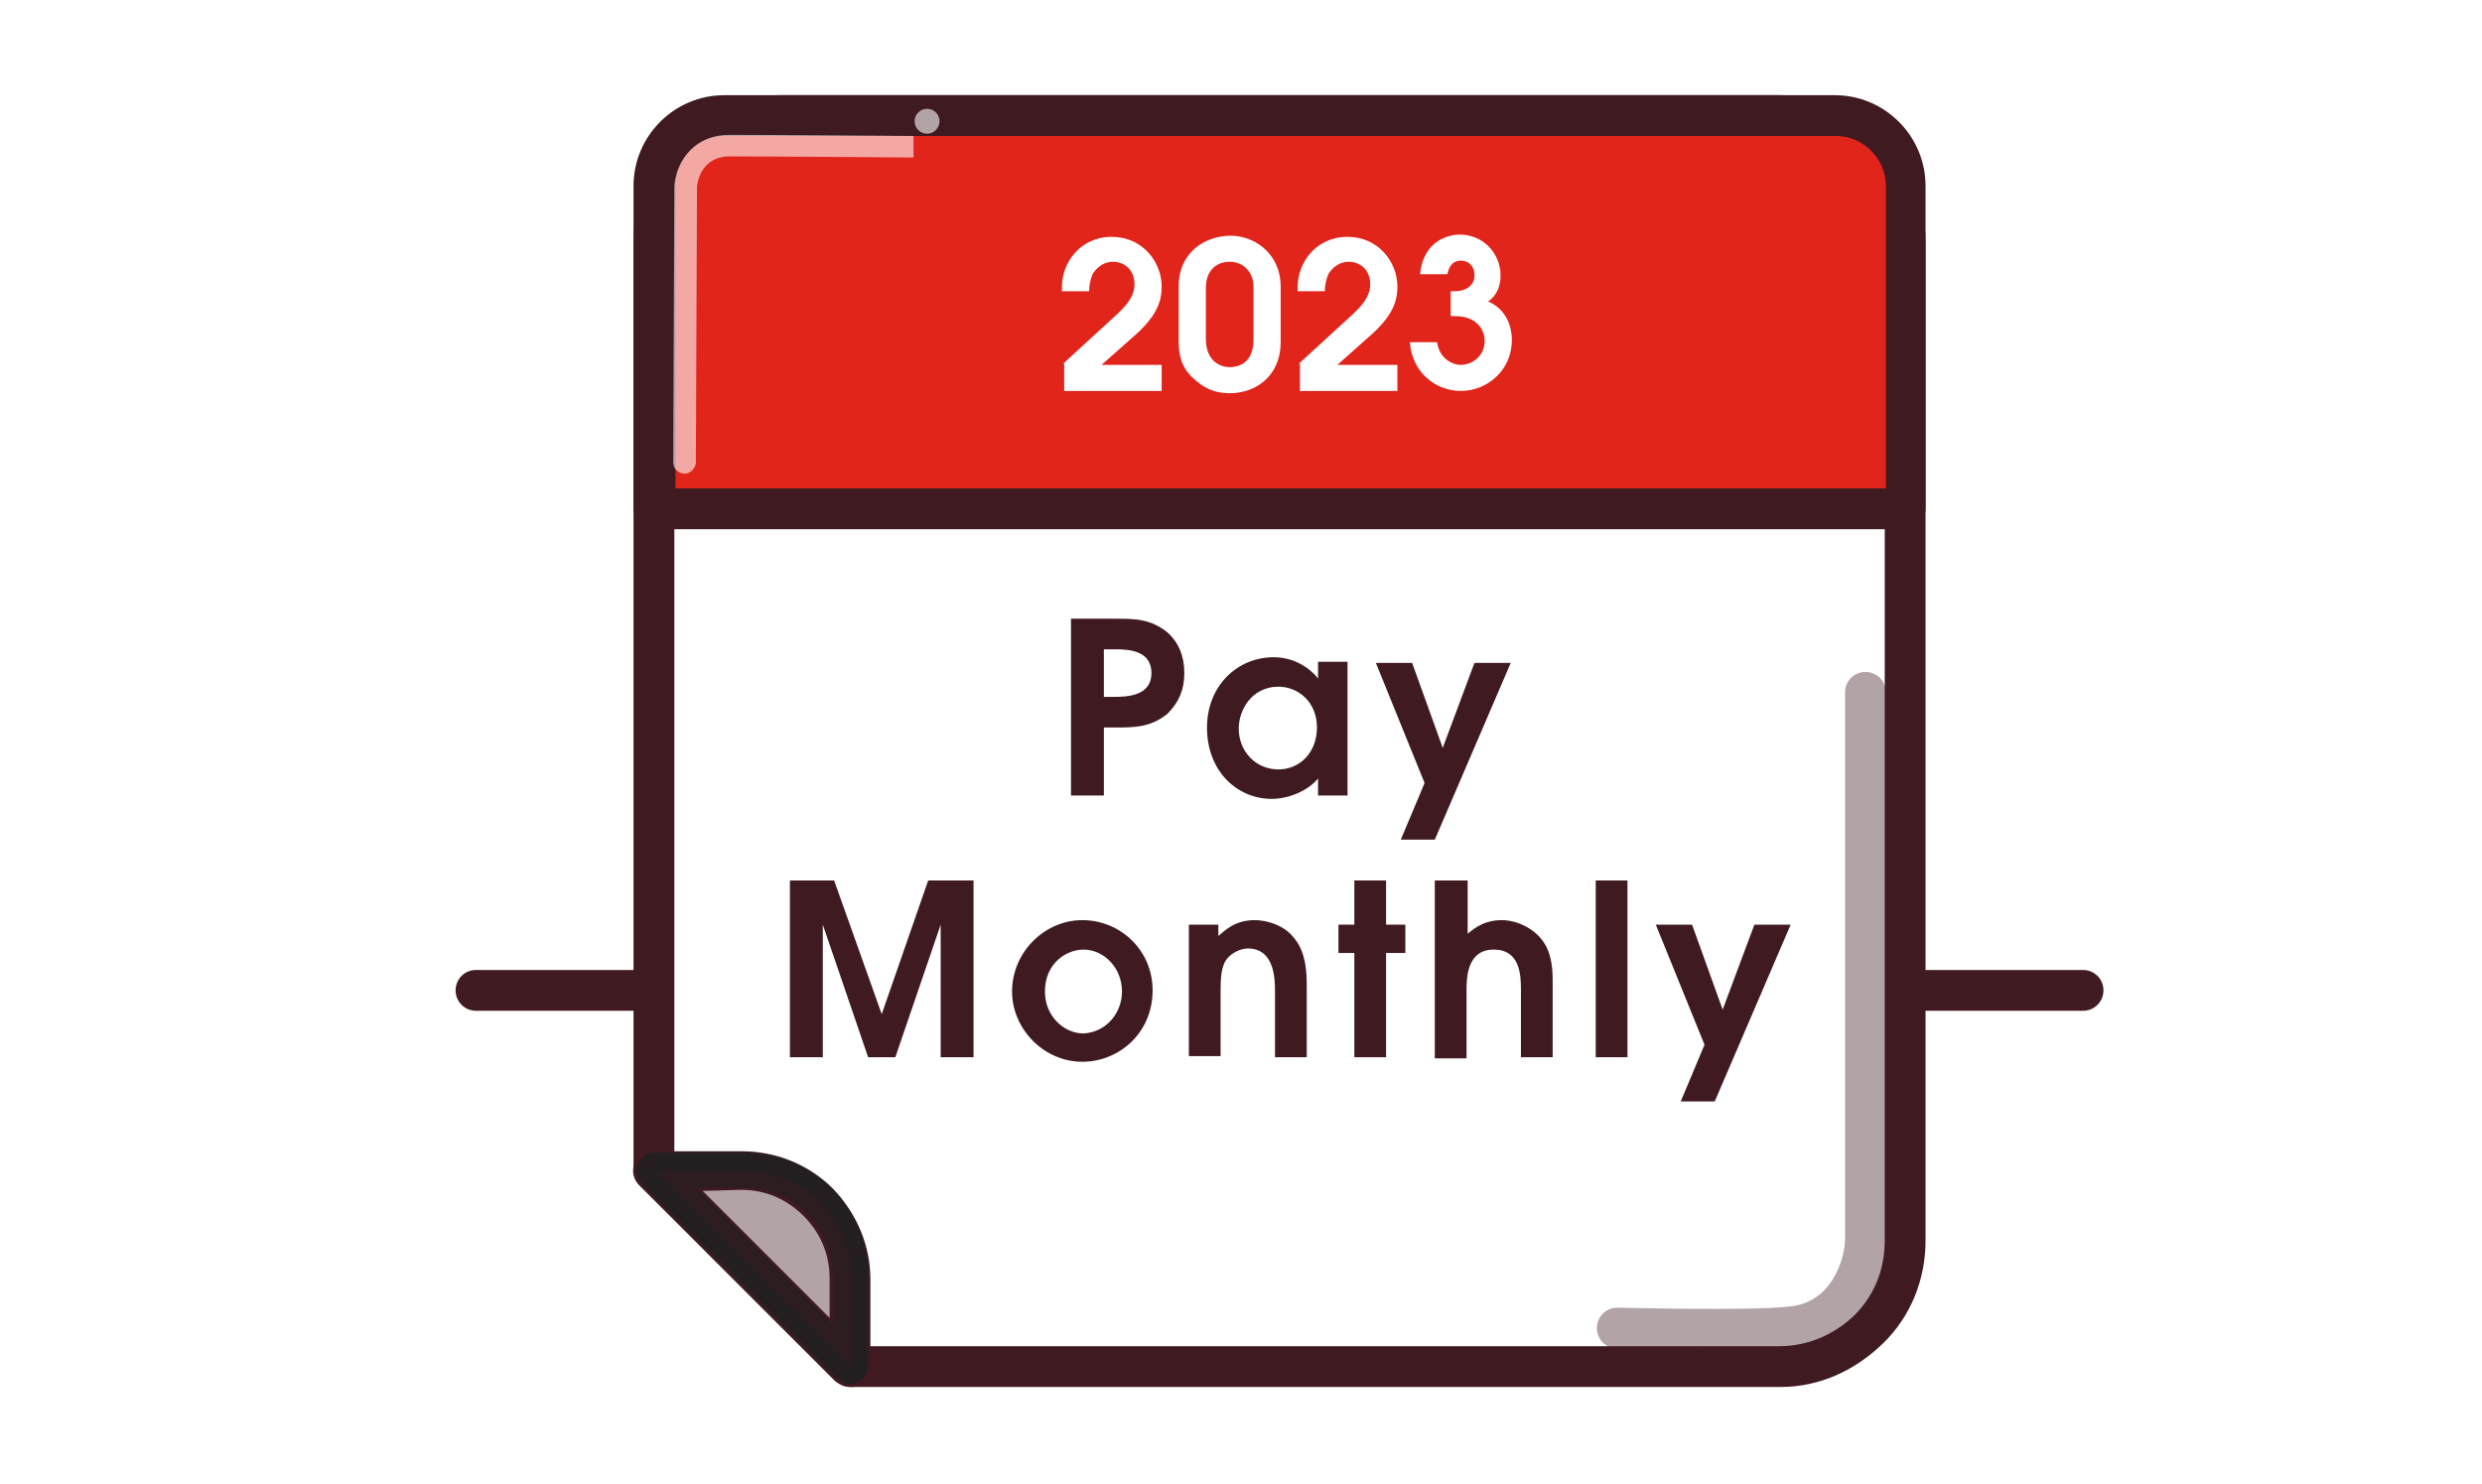 <?xml version="1.0" encoding="utf-8"?>
<!-- Generator: Adobe Illustrator 23.0.1, SVG Export Plug-In . SVG Version: 6.00 Build 0)  -->
<svg version="1.1" id="Layer_1" xmlns="http://www.w3.org/2000/svg" xmlns:xlink="http://www.w3.org/1999/xlink" x="0px" y="0px"
	 width="219px" height="131px" viewBox="0 0 219 131" style="enable-background:new 0 0 219 131;" xml:space="preserve">
<style type="text/css">
	.st0{fill:#401B21;}
	.st1{fill:#E1251B;stroke:#3F1A21;stroke-width:2.478;stroke-linecap:round;stroke-linejoin:round;stroke-miterlimit:10;}
	.st2{fill:#E8E3D9;}
	
		.st3{opacity:0.6;fill:none;stroke:#FFFFFF;stroke-width:1.343;stroke-linecap:round;stroke-miterlimit:22.926;enable-background:new    ;}
	
		.st4{opacity:0.4;fill:none;stroke:#401B21;stroke-width:2.478;stroke-linecap:round;stroke-linejoin:round;stroke-miterlimit:22.926;enable-background:new    ;}
	.st5{opacity:0.6;fill:#FFFFFF;enable-background:new    ;}
	.st6{fill:#3F1A21;}
	.st7{fill:none;stroke:#3F1A21;stroke-width:2.478;stroke-linecap:round;stroke-linejoin:round;stroke-miterlimit:10;}
	.st8{fill:#BA8750;stroke:#401B21;stroke-width:2.478;stroke-linecap:round;stroke-linejoin:round;stroke-miterlimit:10;}
	.st9{fill:#96CC7A;stroke:#3F1A21;stroke-width:2.478;stroke-linecap:round;stroke-linejoin:round;stroke-miterlimit:22.926;}
	.st10{fill:#96CC7A;}
	.st11{fill:none;stroke:#3F1A21;stroke-width:2.478;stroke-linecap:round;stroke-linejoin:round;stroke-miterlimit:22.926;}
	.st12{fill:#DCD4C6;stroke:#401B21;stroke-width:2.478;stroke-linecap:round;stroke-linejoin:round;stroke-miterlimit:22.926;}
	.st13{fill:#E1251B;stroke:#3F1A21;stroke-width:2.692;stroke-linejoin:round;stroke-miterlimit:10;}
	
		.st14{opacity:0.6;fill:none;stroke:#FFFFFF;stroke-width:1.343;stroke-linecap:round;stroke-linejoin:round;stroke-miterlimit:10;enable-background:new    ;}
	.st15{fill:#BAB6B7;stroke:#3F1A21;stroke-width:2.478;stroke-linecap:round;stroke-linejoin:round;stroke-miterlimit:10;}
	
		.st16{opacity:0.4;fill:none;stroke:#401B21;stroke-width:2.478;stroke-linecap:round;stroke-miterlimit:22.926;enable-background:new    ;}
	.st17{fill:#FFFFFF;}
	.st18{fill:#E1251B;stroke:#3F1A21;stroke-width:2.478;stroke-linejoin:round;stroke-miterlimit:10;}
	.st19{fill:#E1251B;stroke:#3F1A21;stroke-width:2.478;stroke-linecap:round;stroke-linejoin:round;stroke-miterlimit:10;}
	
		.st20{opacity:0.6;fill:none;stroke:#FFFFFF;stroke-width:2.478;stroke-linecap:round;stroke-linejoin:round;stroke-miterlimit:10;enable-background:new    ;}
	.st21{fill:#E8E3D9;stroke:#3F1A21;stroke-width:2.478;stroke-linecap:round;stroke-linejoin:round;stroke-miterlimit:10;}
	.st22{opacity:0.4;}
	.st23{fill:none;stroke:#231F20;stroke-width:2.478;stroke-linecap:round;stroke-linejoin:round;stroke-miterlimit:10;}
	.st24{fill:none;stroke:#3F1A21;stroke-width:2.478;stroke-linecap:round;stroke-linejoin:round;stroke-miterlimit:10;}
	
		.st25{opacity:0.6;fill:none;stroke:#FFFFFF;stroke-width:1.343;stroke-linecap:round;stroke-linejoin:round;stroke-miterlimit:22.926;enable-background:new    ;}
	.st26{fill:#E1DACD;stroke:#401B21;stroke-width:2.478;stroke-linejoin:round;stroke-miterlimit:10;}
	.st27{fill:#AC1B23;}
	.st28{fill:#3B2224;}
	.st29{fill:#71706D;}
	.st30{fill:#E1251B;}
	.st31{opacity:0.4;fill:#3C2225;enable-background:new    ;}
	.st32{fill:#BF8746;}
	.st33{opacity:0.4;fill:#401B21;enable-background:new    ;}
	.st34{fill:#231F20;}
	.st35{fill:#3F1B22;}
	.st36{fill:#D4D5D4;}
	.st37{opacity:0.6;}
	.st38{fill:#0E4E95;}
	.st39{clip-path:url(#SVGID_3_);fill:#0E4E95;}
	
		.st40{opacity:0.6;fill:none;stroke:#FFFFFF;stroke-width:1.2;stroke-linecap:round;stroke-linejoin:round;stroke-miterlimit:22.926;enable-background:new    ;}
	.st41{fill:#3E1A21;}
	.st42{fill:#AC212E;}
	.st43{fill:#C2B59B;}
	.st44{fill:#DE2626;}
	.st45{fill:#3F1B21;}
	.st46{fill:#ECADAC;}
	.st47{fill:#AE9496;}
	.st48{fill:#8F191B;}
	.st49{fill:#E02826;}
	.st50{fill:#AC222E;}
	.st51{fill:#EDADAC;}
	.st52{fill:#AD9397;}
	.st53{fill:#AD9498;}
	.st54{fill:#8F191C;}
	.st55{fill:#401B22;}
	.st56{fill:#401C23;}
	.st57{fill:#DE2726;}
	.st58{fill:#E8E4D9;}
	.st59{fill:#EDAEAD;}
	.st60{fill:#AE9497;}
	.st61{fill:#91191C;}
	.st62{fill:url(#Border_Stroke_2_);}
	.st63{fill-rule:evenodd;clip-rule:evenodd;fill:url(#Border_2_);}
	.st64{fill-rule:evenodd;clip-rule:evenodd;fill:#E0C987;fill-opacity:0.1;}
	.st65{fill:url(#SVGID_4_);}
	.st66{fill:#FFF2AB;fill-opacity:0.35;}
	.st67{fill-rule:evenodd;clip-rule:evenodd;fill:#FFFFFF;fill-opacity:0.15;}
	.st68{fill:#CDB577;}
	.st69{fill-rule:evenodd;clip-rule:evenodd;fill:#FFF9E1;}
	.st70{fill-rule:evenodd;clip-rule:evenodd;fill:#338C42;}
	.st71{fill-rule:evenodd;clip-rule:evenodd;fill:url(#SVGID_6_);}
	.st72{fill-rule:evenodd;clip-rule:evenodd;fill:url(#SVGID_7_);}
	.st73{fill-rule:evenodd;clip-rule:evenodd;fill:#38B449;}
	.st74{fill:#FFF9E1;}
	.st75{fill:#1F1B11;}
	.st76{fill:#CEB896;}
	.st77{fill:#BAB6B7;}
	.st78{fill:#AC212E;stroke:#3F1A21;stroke-width:2.478;stroke-linecap:round;stroke-linejoin:round;stroke-miterlimit:10;}
	.st79{fill-rule:evenodd;clip-rule:evenodd;fill:#3F1A21;}
	.st80{fill:#C1B49A;stroke:#401B21;stroke-width:2.478;stroke-linecap:round;stroke-linejoin:round;stroke-miterlimit:22.926;}
	.st81{opacity:0.7;}
	.st82{fill:none;stroke:#FFFFFF;stroke-width:1.343;stroke-linecap:round;stroke-linejoin:round;stroke-miterlimit:22.926;}
	
		.st83{opacity:0.4;fill:none;stroke:#3F1A21;stroke-width:2.478;stroke-linecap:round;stroke-linejoin:round;stroke-miterlimit:10;enable-background:new    ;}
	.st84{fill:#AC212E;stroke:#3F1A21;stroke-width:2.478;stroke-linecap:round;stroke-linejoin:round;stroke-miterlimit:10;}
	.st85{fill:none;stroke:#FFFFFF;stroke-width:1.343;stroke-linecap:round;stroke-miterlimit:22.926;}
	.st86{fill:none;stroke:#401B21;stroke-width:2.478;stroke-linecap:round;stroke-linejoin:round;stroke-miterlimit:22.926;}
	.st87{fill:#BAB6B7;stroke:#3F1A21;stroke-width:2.478;stroke-linecap:round;stroke-linejoin:round;stroke-miterlimit:10;}
	.st88{opacity:0.5;clip-path:url(#SVGID_9_);fill:#2FBEEA;enable-background:new    ;}
	.st89{fill:#C1B49A;}
	.st90{opacity:0.4;fill:#3F1A21;enable-background:new    ;}
	.st91{fill:#F4CF35;}
	.st92{fill:#BA8750;}
	.st93{fill:#F7941D;}
	.st94{fill:#666666;}
	.st95{fill:#535050;}
	.st96{fill:none;}
	.st97{fill:#E1251B;stroke:#401B21;stroke-width:2.478;stroke-miterlimit:10;}
	.st98{fill:none;stroke:#401B21;stroke-width:2.478;stroke-linecap:round;stroke-linejoin:round;stroke-miterlimit:10;}
	
		.st99{clip-path:url(#SVGID_11_);fill:none;stroke:#FFFFFF;stroke-width:2.1;stroke-linecap:round;stroke-linejoin:round;stroke-miterlimit:22.926;}
	
		.st100{clip-path:url(#SVGID_13_);fill:none;stroke:#FFFFFF;stroke-width:2.1;stroke-linecap:round;stroke-linejoin:round;stroke-miterlimit:22.926;}
	
		.st101{clip-path:url(#SVGID_15_);fill:none;stroke:#FFFFFF;stroke-width:2.1;stroke-linecap:round;stroke-linejoin:round;stroke-miterlimit:22.926;}
	
		.st102{clip-path:url(#SVGID_17_);fill:none;stroke:#FFFFFF;stroke-width:2.1;stroke-linecap:round;stroke-linejoin:round;stroke-miterlimit:22.926;}
	
		.st103{clip-path:url(#SVGID_19_);fill:none;stroke:#FFFFFF;stroke-width:2.1;stroke-linecap:round;stroke-linejoin:round;stroke-miterlimit:22.926;}
	
		.st104{clip-path:url(#SVGID_21_);fill:none;stroke:#401B21;stroke-width:2.478;stroke-linecap:round;stroke-linejoin:round;stroke-miterlimit:22.926;}
	
		.st105{clip-path:url(#SVGID_23_);fill:none;stroke:#401B21;stroke-width:2.478;stroke-linecap:round;stroke-linejoin:round;stroke-miterlimit:22.926;}
	
		.st106{clip-path:url(#SVGID_25_);fill:none;stroke:#401B21;stroke-width:2.478;stroke-linecap:round;stroke-linejoin:round;stroke-miterlimit:22.926;}
	
		.st107{clip-path:url(#SVGID_27_);fill:none;stroke:#401B21;stroke-width:2.478;stroke-linecap:round;stroke-linejoin:round;stroke-miterlimit:22.926;}
	
		.st108{opacity:0.4;fill:none;stroke:#401B21;stroke-width:2.478;stroke-linecap:round;stroke-miterlimit:10;enable-background:new    ;}
	.st109{fill:#E8E3D9;stroke:#401B21;stroke-width:2.478;stroke-linecap:round;stroke-linejoin:round;stroke-miterlimit:10;}
	.st110{fill:#DF2926;}
	.st111{fill:#B9B6B7;}
	.st112{fill:#3E1920;}
	.st113{fill:#E7E2D8;}
	.st114{clip-path:url(#SVGID_29_);}
	.st115{fill:#EAE5DB;}
	.st116{clip-path:url(#SVGID_31_);fill:#FFFFFF;}
	.st117{clip-path:url(#SVGID_33_);fill:#3F1A21;}
	.st118{clip-path:url(#SVGID_35_);}
	
		.st119{opacity:0.6;fill:none;stroke:#FFFFFF;stroke-width:1.5;stroke-linecap:round;stroke-linejoin:round;stroke-miterlimit:3.999;enable-background:new    ;}
	.st120{clip-path:url(#SVGID_37_);}
	.st121{fill:#1B1012;}
	.st122{opacity:0.6;fill:#3F1A21;enable-background:new    ;}
	.st123{fill:url(#Border_Stroke_3_);}
	.st124{fill-rule:evenodd;clip-rule:evenodd;fill:url(#Border_3_);}
	.st125{fill:url(#SVGID_38_);}
	.st126{fill-rule:evenodd;clip-rule:evenodd;fill:url(#SVGID_39_);}
	.st127{fill-rule:evenodd;clip-rule:evenodd;fill:url(#SVGID_40_);}
	.st128{fill:#E2261D;}
	.st129{fill:#676766;}
	.st130{fill:#E1DACE;}
	.st131{fill:#211F1F;}
	.st132{fill:#45121A;}
	.st133{opacity:0.3;fill:#FFFFFF;enable-background:new    ;}
	.st134{fill:#E01A22;}
	.st135{fill:#C1B499;}
	.st136{fill:#3F1B20;}
	.st137{fill:#F39322;}
	.st138{fill:#3E3238;}
	.st139{fill:#ADADAE;}
	.st140{fill:#FF9300;}
	.st141{opacity:0.6;fill:#E9E5DA;enable-background:new    ;}
	.st142{opacity:0.8;fill:#E9E5DA;enable-background:new    ;}
	.st143{fill:#373737;}
	.st144{opacity:0.4;fill:#3F1B21;enable-background:new    ;}
	.st145{filter:url(#Adobe_OpacityMaskFilter);}
	.st146{fill-rule:evenodd;clip-rule:evenodd;fill:#FFFFFF;}
	.st147{mask:url(#mask-2_2_);fill:#FFFFFE;}
	.st148{filter:url(#Adobe_OpacityMaskFilter_1_);}
	.st149{mask:url(#mask-4_2_);fill:#007CC2;}
	.st150{fill:#104D92;}
	.st151{filter:url(#Adobe_OpacityMaskFilter_2_);}
	.st152{mask:url(#mask-2_1_);fill:#FFFFFE;}
	.st153{filter:url(#Adobe_OpacityMaskFilter_3_);}
	.st154{mask:url(#mask-4_1_);fill:#007CC2;}
	.st155{fill-rule:evenodd;clip-rule:evenodd;fill:#007CC2;}
	.st156{fill-rule:evenodd;clip-rule:evenodd;fill:#0F4B91;}
</style>
<path class="st0" d="M183.8,89.2H42c-1,0-1.8-0.8-1.8-1.8s0.8-1.8,1.8-1.8h141.8c1,0,1.8,0.8,1.8,1.8S184.8,89.2,183.8,89.2z"/>
<g>
	<path class="st17" d="M57.7,103.3V65.4V21.3c0-3.1,1.2-5.8,3.3-7.8s4.8-3.3,7.8-3.3h44.1h44.1c3.1,0,5.8,1.2,7.8,3.3
		s3.3,4.8,3.3,7.8v44.1v44.1c0,3.1-1.2,5.8-3.3,7.8c-2,2-4.8,3.3-7.8,3.3h-44.1H75.1"/>
	<path class="st6" d="M157.1,122.4H75.1c-1,0-1.8-0.8-1.8-1.8s0.8-1.8,1.8-1.8h81.9c2.5,0,4.8-1,6.6-2.7c1.8-1.8,2.7-4.1,2.7-6.6
		V21.3c0-2.5-1-4.8-2.7-6.6c-1.8-1.8-4.1-2.7-6.6-2.7H68.8c-2.5,0-4.8,1-6.6,2.7c-1.8,1.8-2.7,4.1-2.7,6.6v82c0,1-0.8,1.8-1.8,1.8
		s-1.8-0.8-1.8-1.8v-82c0-3.4,1.3-6.7,3.8-9.1c2.4-2.4,5.7-3.8,9.1-3.8h88.2c3.4,0,6.7,1.3,9.1,3.8s3.8,5.7,3.8,9.1v88.2
		c0,3.4-1.3,6.7-3.8,9.1S160.5,122.4,157.1,122.4z"/>
</g>
<g>
	<path class="st30" d="M168.2,44.9H57.7V16.4c0-3.4,2.8-6.2,6.2-6.2h98c3.4,0,6.2,2.8,6.2,6.2V44.9z"/>
	<path class="st6" d="M168.2,46.7H57.7c-1,0-1.8-0.8-1.8-1.8V16.4c0-4.4,3.6-8,8-8h98c4.4,0,8,3.6,8,8v28.5
		C169.9,45.9,169.1,46.7,168.2,46.7z M59.5,43.1h106.9V16.4c0-2.4-2-4.4-4.4-4.4h-98c-2.4,0-4.4,2-4.4,4.4V43.1z"/>
</g>
<g>
	<path class="st6" d="M94.5,54.6h3.9c1.7,0,3.1,0,4.6,1.2c1,0.9,1.5,2.1,1.5,3.6S104,62,103,63c-1.5,1.2-2.9,1.2-4.6,1.2h-1v6h-2.9
		V54.6z M97.4,61.5h0.9c1.2,0,3.3-0.1,3.3-2.1s-2-2.1-3.2-2.1h-1V61.5z"/>
	<path class="st6" d="M118.9,70.2h-2.6v-1.5c-0.9,1.1-2.6,1.8-4.1,1.8c-3,0-5.7-2.4-5.7-6.3c0-3.6,2.6-6.2,5.9-6.2
		c2.4,0,3.8,1.7,3.9,1.9h0v-1.5h2.6V70.2z M112.8,60.6c-2.3,0-3.5,2-3.5,3.7c0,2,1.5,3.6,3.5,3.6c1.9,0,3.4-1.5,3.4-3.7
		C116.2,61.9,114.5,60.6,112.8,60.6z"/>
	<path class="st6" d="M125.7,69.1l-4.3-10.6h3.2l2.7,7.5l2.8-7.5h3.2l-6.7,15.6h-3L125.7,69.1z"/>
	<path class="st6" d="M69.6,77.7h4l4.2,11.8h0l4.1-11.8h4v15.6H83V81.6H83l-4,11.7h-2.4l-4-11.7h0v11.7h-2.9V77.7z"/>
	<path class="st6" d="M89.3,87.5c0-3.5,2.9-6.3,6.2-6.3c3.3,0,6.2,2.6,6.2,6.2c0,3.8-3,6.3-6.2,6.3C92.1,93.7,89.3,90.8,89.3,87.5z
		 M99,87.5c0-2.1-1.6-3.7-3.4-3.7c-1.5,0-3.4,1.2-3.4,3.7c0,2.2,1.7,3.7,3.4,3.7C97.6,91.1,99,89.4,99,87.5z"/>
	<path class="st6" d="M104.9,81.6h2.6v1c0.5-0.4,1.4-1.4,3.2-1.4c1,0,2.6,0.4,3.5,1.6c1.1,1.3,1.1,3.3,1.1,4.2v6.3h-2.8v-5.8
		c0-1,0-3.8-2.4-3.8c-0.5,0-1.4,0.3-1.9,1c-0.5,0.7-0.5,1.9-0.5,2.9v5.6h-2.8V81.6z"/>
	<path class="st6" d="M119.5,84.1h-1.4v-2.5h1.4v-3.9h2.8v3.9h1.7v2.5h-1.7v9.2h-2.8V84.1z"/>
	<path class="st6" d="M126.7,77.7h2.8v4.7c0.4-0.3,1.3-1.2,3-1.2c1.3,0,2.8,0.7,3.6,1.8c0.9,1.2,0.9,2.8,0.9,3.7v6.6h-2.8v-6
		c0-1.3-0.1-3.5-2.4-3.5c-2.4,0-2.4,2.6-2.4,3.6v6h-2.8V77.7z"/>
	<path class="st6" d="M140.8,77.7h2.8v15.6h-2.8V77.7z"/>
	<path class="st6" d="M150.4,92.2l-4.3-10.6h3.2l2.7,7.5l2.8-7.5h3.2l-6.7,15.6h-3L150.4,92.2z"/>
</g>
<g>
	<path class="st17" d="M93.8,32.1l4.8-4.4c1.3-1.2,1.5-2,1.5-2.6c0-1.4-1-2-1.9-2c-0.9,0-1.5,0.6-1.8,1.1c-0.2,0.5-0.3,1-0.3,1.5
		h-2.4c0-0.2,0-0.3,0-0.4c0-2.1,1.6-4.4,4.4-4.4c2.7,0,4.4,2.2,4.4,4.4c0,1.4-0.5,2.7-2.6,4.5l-2.7,2.4h5.3v2.3h-8.6V32.1z"/>
	<path class="st17" d="M113,30.2c0,2.9-2.1,4.5-4.5,4.5c-1.3,0-2.3-0.4-3.4-1.5c-0.7-0.7-1.1-1.6-1.1-3.1v-4.8
		c0-3.1,2.4-4.5,4.6-4.5c2,0,4.4,1.5,4.4,4.5V30.2z M110.6,25.3c0-1.3-0.9-2.2-2.1-2.2c-1.2,0-2.1,0.8-2.1,2.3v4.5
		c0,2,1.3,2.5,2.1,2.5c0.7,0,2.1-0.3,2.1-2.4V25.3z"/>
	<path class="st17" d="M114.6,32.1l4.8-4.4c1.3-1.2,1.5-2,1.5-2.6c0-1.4-1-2-1.9-2c-0.9,0-1.5,0.6-1.8,1.1c-0.2,0.5-0.3,1-0.3,1.5
		h-2.4c0-0.2,0-0.3,0-0.4c0-2.1,1.6-4.4,4.4-4.4c2.7,0,4.4,2.2,4.4,4.4c0,1.4-0.5,2.7-2.6,4.5l-2.7,2.4h5.3v2.3h-8.6V32.1z"/>
	<path class="st17" d="M128,25.7h0.4c0.8,0,1.7-0.4,1.7-1.4c0-0.9-0.6-1.3-1.2-1.3c-0.9,0-1.1,0.8-1.2,1.2h-2.4
		c0.3-3.1,2.7-3.5,3.5-3.5c2.1,0,3.6,1.7,3.6,3.6c0,1.5-0.8,2.1-1.1,2.3c2.1,0.9,2.1,3.1,2.1,3.4c0,2.7-2.2,4.5-4.5,4.5
		c-2.2,0-4.3-1.6-4.5-4.3h2.4c0.2,1.4,1.3,2,2.1,2c1,0,2.1-0.8,2.1-2.1c0-1-0.7-2.2-2.6-2.2H128L128,25.7L128,25.7z"/>
</g>
<g>
	<path class="st17" d="M65.5,103.3l-3.9,0l-3.9,0l8.6,8.6l8.6,8.6l0-3.9l0-3.9c0-2.6-1.1-5-2.8-6.8
		C70.5,104.3,68.1,103.3,65.5,103.3z"/>
	<path class="st6" d="M75,122.4c-0.5,0-0.9-0.2-1.3-0.5l-17.3-17.3c-0.5-0.5-0.7-1.3-0.4-1.9c0.3-0.7,0.9-1.1,1.6-1.1l7.8,0h0
		c0,0,0,0,0.1,0c3,0,5.9,1.2,8,3.3c2.1,2.2,3.3,5,3.3,8l0,7.8c0,0.7-0.4,1.4-1.1,1.6C75.5,122.4,75.2,122.4,75,122.4z M62,105.1
		l11.2,11.2l0-3.5c0-2.1-0.8-4-2.3-5.5c-1.5-1.5-3.4-2.3-5.5-2.3c0,0,0,0,0,0L62,105.1z"/>
</g>
<path class="st5" d="M60.4,41.8C60.4,41.8,60.4,41.8,60.4,41.8c-0.5,0-1-0.4-1-1l0.1-24.4c0.1-1.6,1.3-4.5,4.9-4.5
	c3.6,0,16.2,0.1,16.2,0.1l0,1.9c0,0-12.6-0.1-16.2-0.1c-2.7,0-2.9,2.6-2.9,2.7l-0.1,24.4C61.3,41.4,60.9,41.8,60.4,41.8z"/>
<path class="st33" d="M150.9,119.1c-4,0-7.9-0.1-8.2-0.1c-1,0-1.8-0.8-1.8-1.8c0-1,0.8-1.8,1.8-1.8c0.1,0,11.8,0.3,15.2-0.1
	c4.1-0.4,4.9-4.8,4.9-5.9V61.1c0-1,0.8-1.8,1.8-1.8s1.8,0.8,1.8,1.8v48.3c0,3.3-2.2,8.8-8.1,9.5C156.9,119,153.9,119.1,150.9,119.1z
	"/>
<circle class="st5" cx="81.8" cy="10.7" r="1.1"/>
<path class="st34" d="M75,122.2c-0.4,0-0.8-0.2-1.1-0.5l-17.3-17.3c-0.4-0.4-0.6-1.1-0.3-1.7s0.8-1,1.4-1l7.8,0h0c0,0,0,0,0.1,0
	c3,0,5.7,1.1,7.8,3.2c2.1,2.1,3.3,4.9,3.2,7.9l0,7.8c0,0.6-0.4,1.2-1,1.4C75.4,122.1,75.2,122.2,75,122.2z M61.4,104.8l12.1,12.1
	l0-4.1c0-2.1-0.8-4.2-2.3-5.7c-1.5-1.5-3.5-2.3-5.7-2.3L61.4,104.8z"/>
<path class="st33" d="M65.7,103.4l-3.9,0l-3.9,0l8.6,8.6l8.6,8.6l0-3.9l0-3.9c0-2.6-1.1-5-2.8-6.8C70.7,104.5,68.3,103.4,65.7,103.4
	z"/>
</svg>
